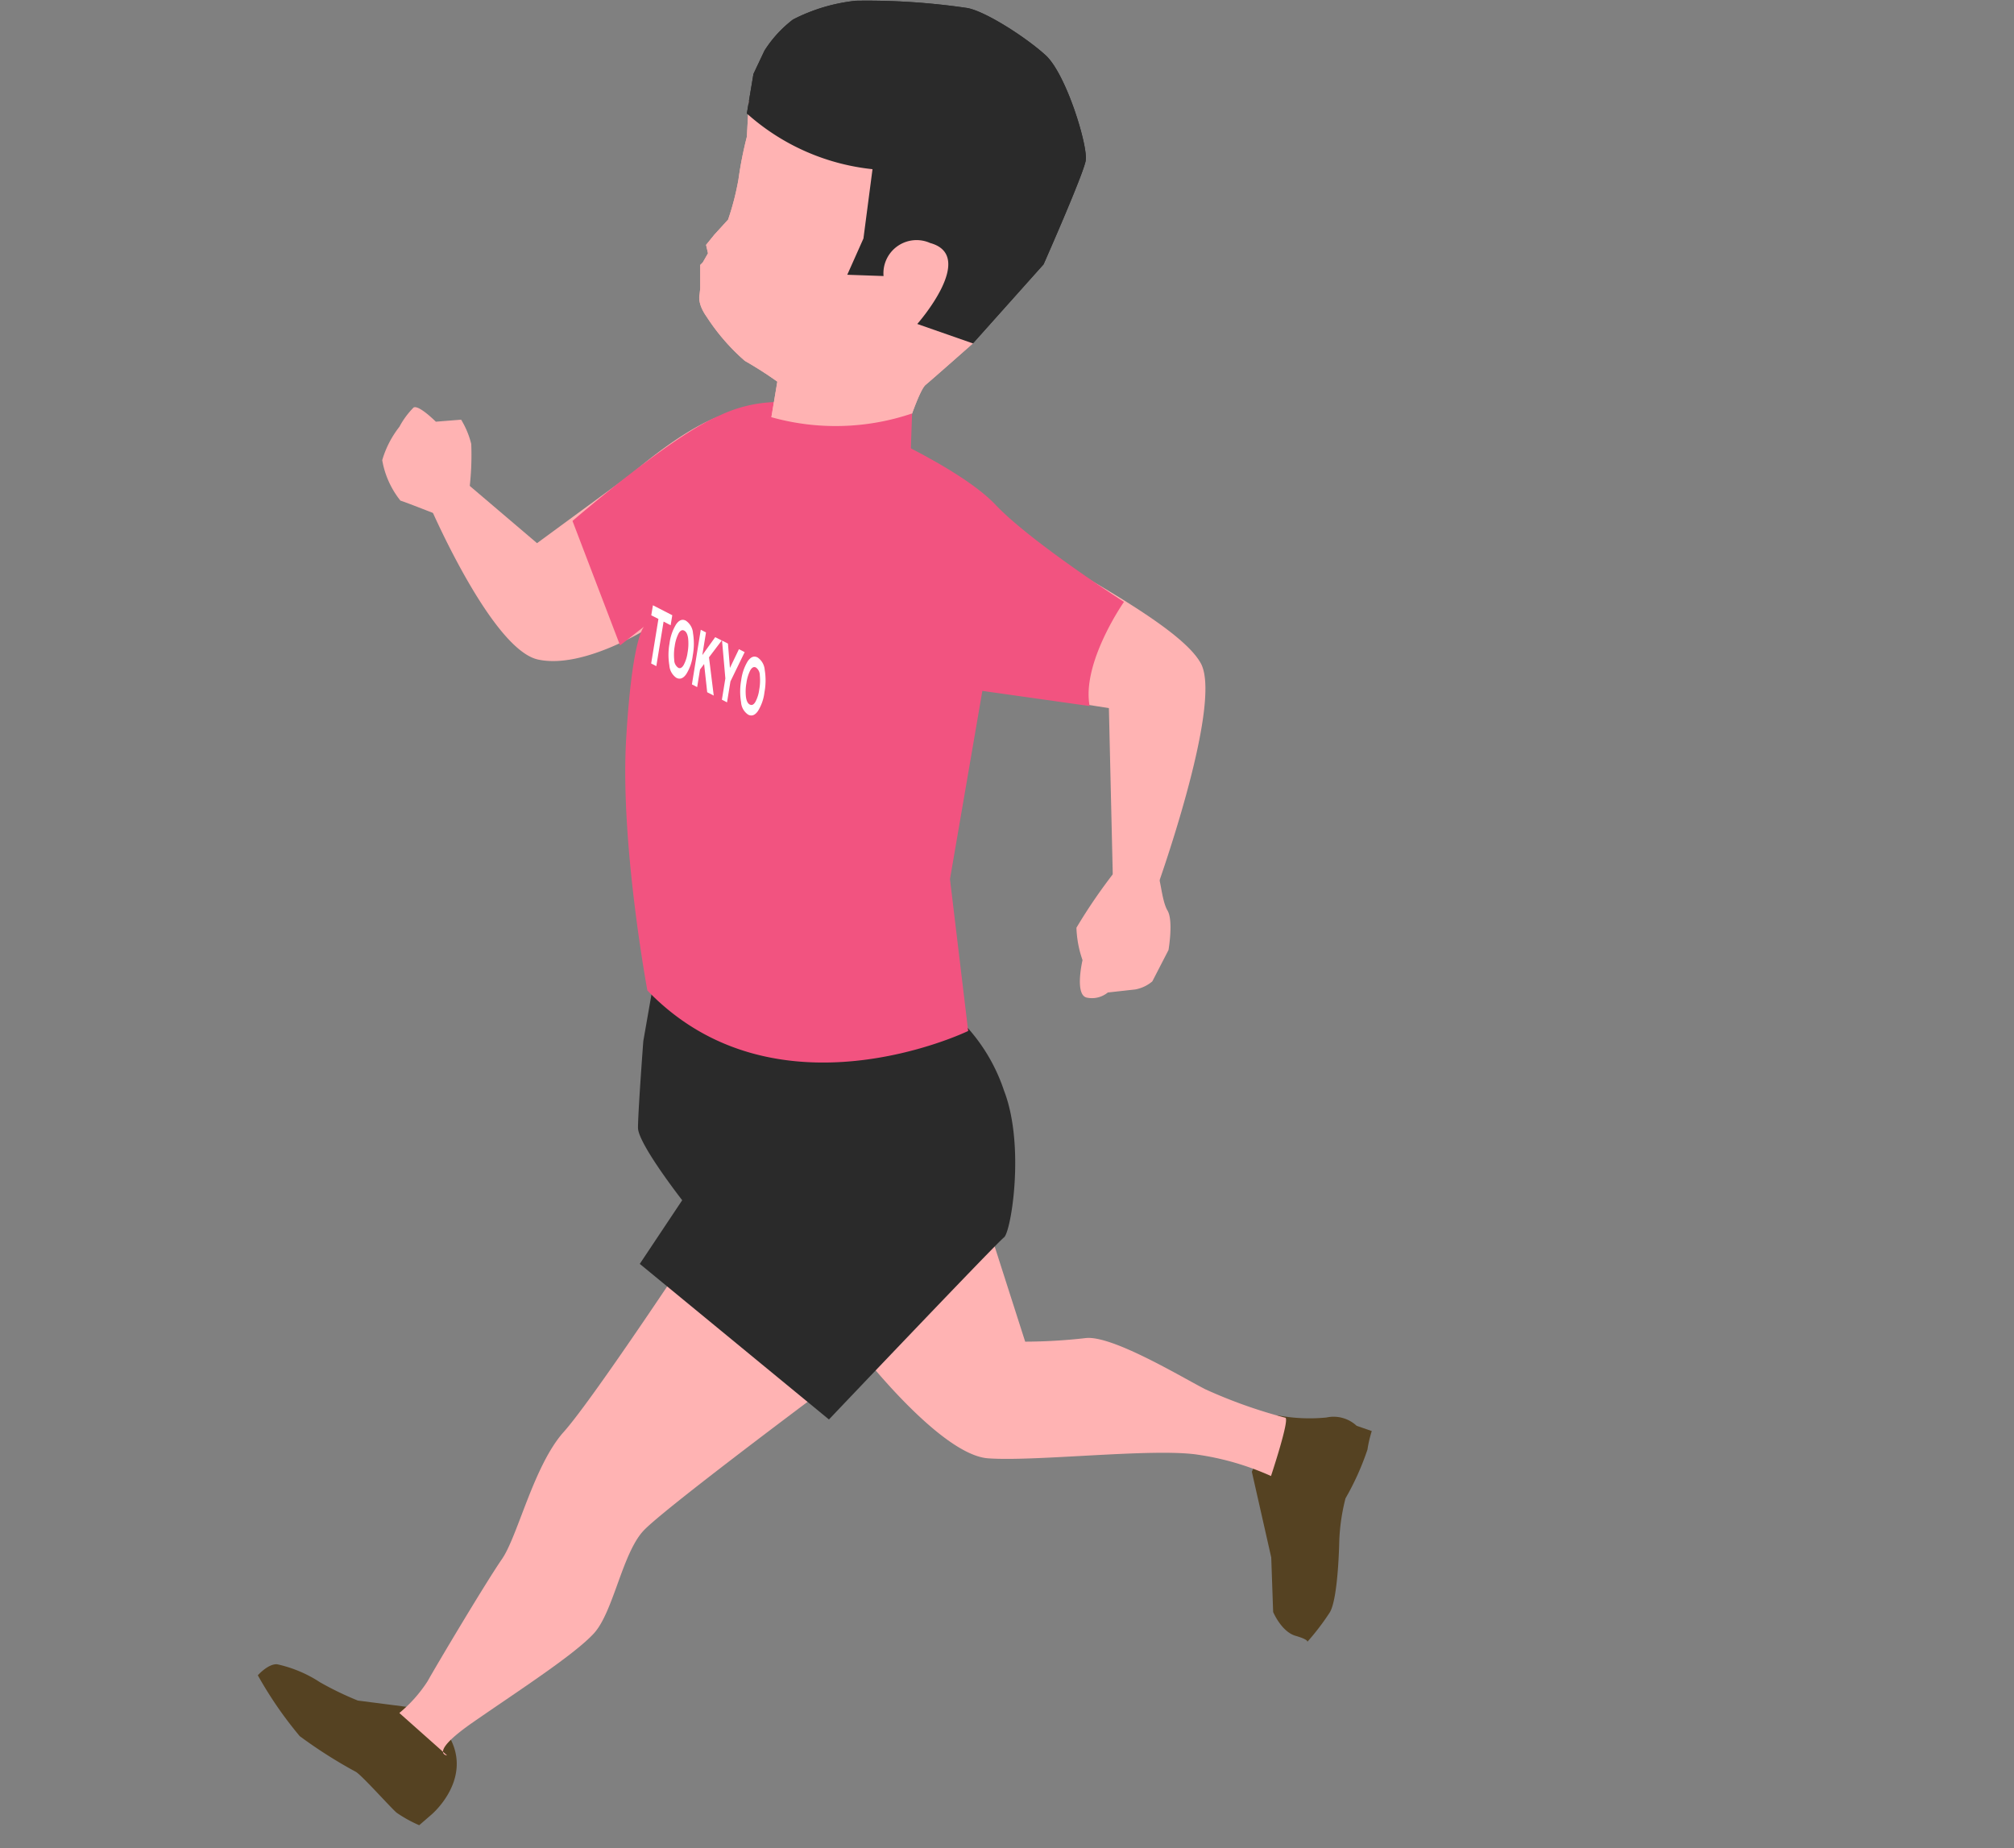 <svg xmlns="http://www.w3.org/2000/svg" width="140.586" height="129.008" viewBox="0 0 140.586 129.008"><rect x="0" y="0" width="140.586" height="129.008" fill="#808080" stroke="none"/><defs><clipPath id="a"><path data-name="長方形 9025" fill="none" d="M0 0h77.759v127.408H0z"/></clipPath></defs><g data-name="グループ 14309"><g data-name="グループ 14308"><path data-name="長方形 12564" fill="none" d="M0 0h140.586v129.008H0z"/><g data-name="グループ 14307"><g data-name="グループ 12493" transform="translate(18)" clip-path="url(#a)"><path data-name="パス 138992" d="M69.384 102.736l1.354 5.984.133 3.807s.577 1.376 1.559 1.661.821.43.821.43a17.186 17.186 0 001.574-2.062c.592-.965.661-4.953.661-4.953a13.928 13.928 0 01.436-3.009 18.766 18.766 0 001.534-3.408 8.3 8.3 0 01.3-1.289l-1.055-.366a2.361 2.361 0 00-2.118-.579 12.12 12.12 0 01-3.408-.153" fill="#554222"/><path data-name="パス 138993" d="M10.4 119.15l-3.42-.44a21.99 21.99 0 01-2.636-1.274 8.953 8.953 0 00-3-1.26c-.633-.042-1.346.77-1.346.77a27.3 27.3 0 002.926 4.249 33.135 33.135 0 003.935 2.5c.5.339 2.4 2.48 2.832 2.847a9.155 9.155 0 001.572.869l.862-.747s2.821-2.371 1.317-5.282" fill="#554222"/><path data-name="パス 138994" d="M30.855 86.376s-7.4 11.232-9.5 13.576-3.208 7.282-4.319 8.886-4.567 7.406-5.185 8.517a9.671 9.671 0 01-1.975 2.222l3.332 2.962s-1.357-.122 1.852-2.344 7.034-4.691 8.393-6.171 1.975-5.554 3.455-7.16 14.44-11.23 14.44-11.23" fill="#ffb3b3"/><path data-name="パス 138995" d="M42.087 94.4s5.554 7.158 8.886 7.4 11.6-.74 14.687-.247a19.156 19.156 0 015.061 1.482s1.357-4.072.988-4.072a34.673 34.673 0 01-5.554-1.975c-1.482-.742-6.542-3.827-8.393-3.579a38.126 38.126 0 01-4.2.247l-3.086-9.628" fill="#ffb3b3"/><path data-name="パス 138996" d="M48.628 70.825a12.479 12.479 0 013.457 5.307c1.48 3.826.493 9.873 0 10.244S39.864 99.088 39.864 99.088L26.659 88.227l2.962-4.444s-3.086-3.948-3.086-5.059.371-6.049.371-6.049l.864-4.936" fill="#2a2a2a"/><path data-name="パス 138997" d="M26.144 42.174l2.928-5.693-2.1 7.247z" fill="#a52b2b"/><path data-name="パス 138998" d="M45.061 32.758a38.749 38.749 0 017.7 4.379c2.4 1.978 11.514 6.287 13.069 9.183s-3.18 15.965-3.18 15.965l-2.967-.918-.277-11.937-11.731-1.837" fill="#ffb3b3"/><path data-name="パス 138999" d="M59.966 60.662a37.714 37.714 0 00-2.826 4.1 7.54 7.54 0 00.425 2.26s-.565 2.4.282 2.614a1.746 1.746 0 001.483-.354l1.908-.211a2.555 2.555 0 001.2-.565l1.129-2.19s.354-2.049-.07-2.755-.495-2.472-.706-2.4" fill="#ffb3b3"/><path data-name="パス 139000" d="M35.664 32.547l-1.624 1.908-6.571 9.254s-4.661 3.037-7.911 2.331-7.559-10.738-7.559-10.738l2.26-1.836 5.229 4.45 6.64-4.874s4.238-3.745 6.994-4.238a9.531 9.531 0 014.733.211 32.058 32.058 0 00-2.19 3.532" fill="#ffb3b3"/><path data-name="パス 139001" d="M60.461 42.011s-2.967 4.238-2.4 7.275l-7.488-1.058-2.26 13.14 1.27 10.6s-13.422 6.5-22.394-2.826c0 0-1.906-10.244-1.483-17.519s1.263-7.891 1.263-7.891l-1.686 1.321-3.321-8.688s6.853-5.935 10.244-7.348a9.669 9.669 0 017.911-.211c2.19.847 8.9 3.816 11.373 6.428s8.972 6.782 8.972 6.782" fill="#f25380"/><path data-name="パス 139002" d="M14.754 34.241a19.617 19.617 0 00.141-3.25 6.035 6.035 0 00-.706-1.695l-1.765.141s-1.2-1.2-1.555-.988a5.708 5.708 0 00-.988 1.342 6.917 6.917 0 00-1.2 2.331 6.2 6.2 0 001.272 2.826c.284.07 3.321 1.272 3.321 1.272" fill="#ffb3b3"/><path data-name="パス 139003" d="M34.27 7.063l-.136 2.486a26.643 26.643 0 00-.587 2.983 18.614 18.614 0 01-.723 2.8l-.95 1.04-.587.723.134.587-.362.634-.18.18v1.633l-.047.453s-.181.587.5 1.537a14.555 14.555 0 002.665 3.074 26.366 26.366 0 012.264 1.448l-.68 4.069a10.136 10.136 0 009.539-.227s1-3.21 1.492-3.618 3.3-2.893 3.3-2.893L55.248 11.9s.136-3.707-1.086-4.611a46.183 46.183 0 00-5.245-2.713z" fill="#ffb3b3"/><path data-name="パス 139004" d="M34.134 7.922a15.566 15.566 0 008.771 3.888l-.633 4.839-1.129 2.531 2.532.089a2.315 2.315 0 013.255-2.305c3.3.9-.9 5.651-.9 5.651l3.884 1.357 4.931-5.517s2.759-6.239 2.94-7.234-1.357-6.059-2.8-7.369-4.3-3.119-5.515-3.3a48.081 48.081 0 00-7.732-.5 12.436 12.436 0 00-4.386 1.312 8.368 8.368 0 00-1.988 2.17l-.77 1.628z" fill="#2a2a2a"/><path data-name="パス 139005" d="M34.27 7.063l-.136 2.486a26.643 26.643 0 00-.587 2.983 18.614 18.614 0 01-.723 2.8l-.95 1.04-.587.723.134.587-.362.634-.18.18v1.633l-.047.453s-.181.587.5 1.537a14.555 14.555 0 002.665 3.074 26.366 26.366 0 012.264 1.448l-.68 4.069a10.136 10.136 0 009.539-.227s1-3.21 1.492-3.618 3.3-2.893 3.3-2.893L55.248 11.9s.136-3.707-1.086-4.611a46.183 46.183 0 00-5.245-2.713z" fill="#ffb3b3"/><path data-name="パス 139006" d="M34.134 7.922a15.566 15.566 0 008.771 3.888l-.633 4.839-1.129 2.531 2.532.089a2.315 2.315 0 013.255-2.305c3.3.9-.9 5.651-.9 5.651l3.884 1.357 4.931-5.517s2.759-6.239 2.94-7.234-1.357-6.059-2.8-7.369-4.3-3.119-5.515-3.3a48.081 48.081 0 00-7.732-.5 12.436 12.436 0 00-4.386 1.312 8.368 8.368 0 00-1.988 2.17l-.77 1.628z" fill="#2a2a2a"/><path data-name="パス 139007" d="M45.543 32.441l.124-3.579a16.615 16.615 0 01-9.873.247l-1.851 3.7" fill="#f25380"/><path data-name="パス 139008" d="M27.454 46.316l.507-3.111-.5-.253.116-.7 1.351.695-.114.7-.493-.257-.507 3.111z" fill="#fff"/><path data-name="パス 139009" d="M29.224 47.324a1.148 1.148 0 01-.5-.876 4.449 4.449 0 01.01-1.527 3.359 3.359 0 01.456-1.331c.21-.305.436-.394.685-.263a1.146 1.146 0 01.5.873 4.543 4.543 0 01-.017 1.555 3.145 3.145 0 01-.453 1.3c-.206.3-.435.389-.68.265m.112-.708c.144.074.272.005.391-.2a2.528 2.528 0 00.267-.851 3.5 3.5 0 00.039-1c-.039-.287-.129-.466-.274-.54s-.274-.007-.391.195a2.747 2.747 0 00-.27.886 3.44 3.44 0 00-.034.97.658.658 0 00.272.537" fill="#fff"/><path data-name="パス 139010" d="M30.916 43.961l.366.188-.257 1.579.9-1.25.455.232-.889 1.175.331 2.671-.456-.233-.216-1.97-.285.381-.2 1.23-.366-.188z" fill="#fff"/><path data-name="パス 139011" d="M32.988 47.568l-.238 1.461-.359-.185.242-1.485-.232-2.643.413.21.138 1.7.629-1.309.4.206z" fill="#fff"/><path data-name="パス 139012" d="M34.23 49.89a1.13 1.13 0 01-.5-.873 4.405 4.405 0 01.008-1.527 3.358 3.358 0 01.458-1.334c.21-.3.435-.391.685-.263a1.158 1.158 0 01.5.873 4.515 4.515 0 01-.018 1.557 3.179 3.179 0 01-.451 1.305c-.206.3-.436.386-.68.262m.112-.708c.141.074.272.008.389-.193a2.506 2.506 0 00.265-.851 3.571 3.571 0 00.04-1 .667.667 0 00-.272-.544c-.146-.072-.274-.005-.394.2a2.767 2.767 0 00-.268.884 3.335 3.335 0 00-.034.972c.039.282.128.461.274.535" fill="#fff"/></g></g></g></g></svg>